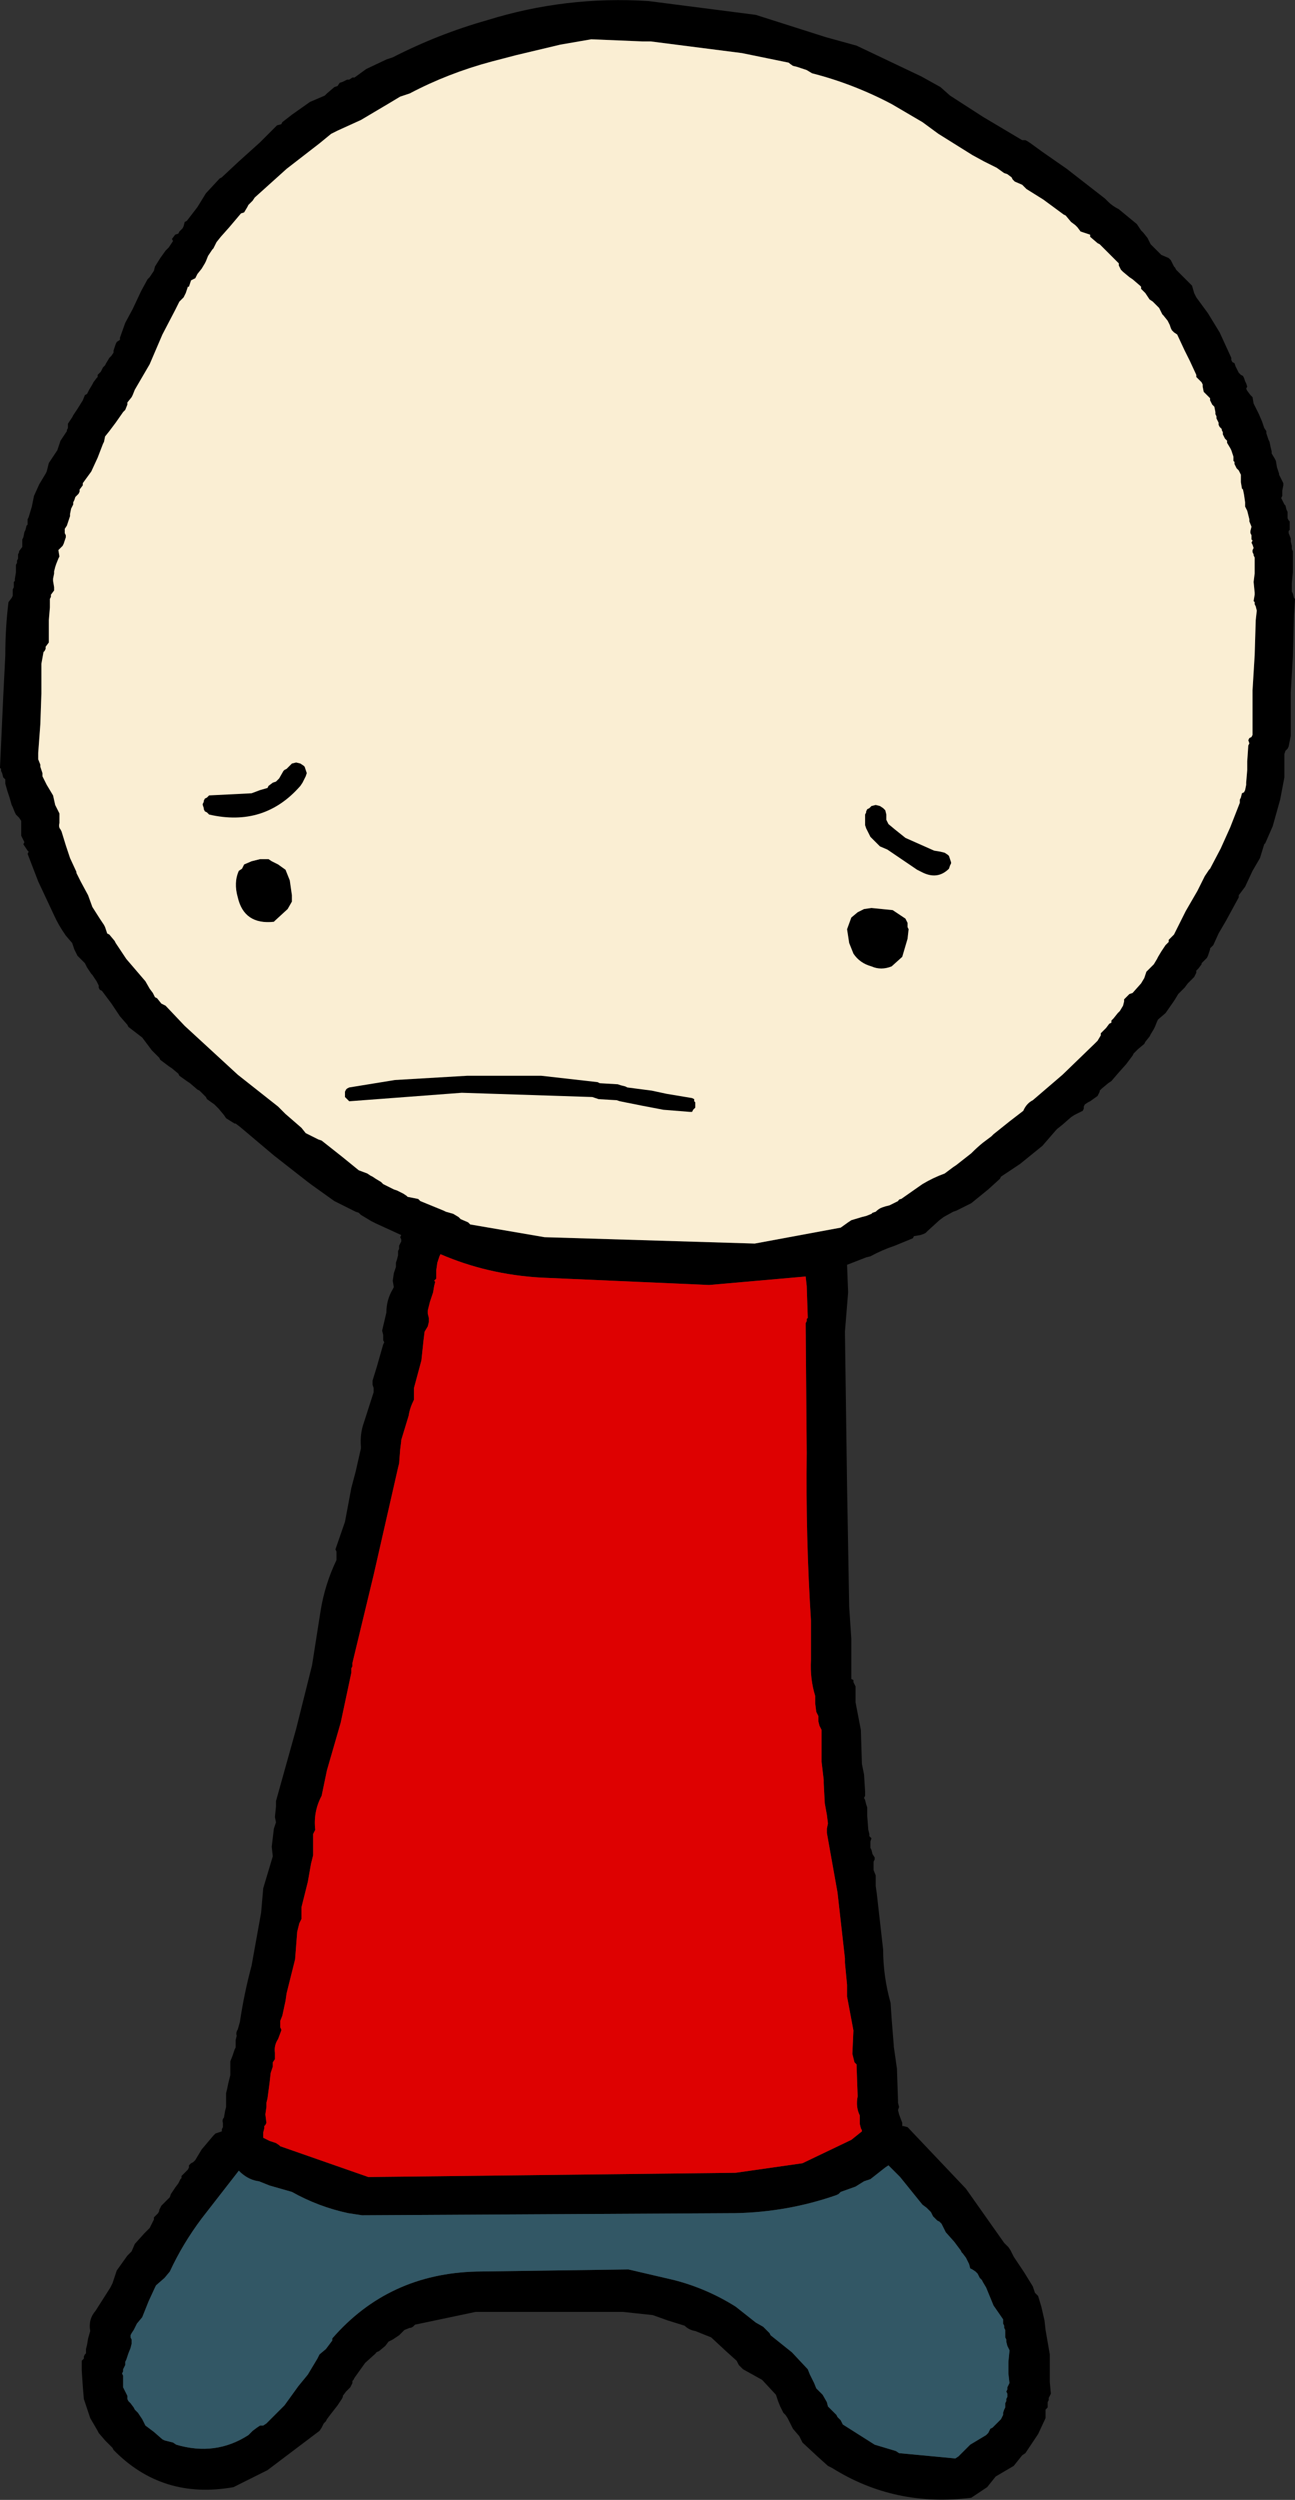 <?xml version="1.0" encoding="UTF-8" standalone="no"?>
<svg xmlns:xlink="http://www.w3.org/1999/xlink" height="117.7px" width="61.0px" xmlns="http://www.w3.org/2000/svg">
  <rect width="100%" height="100%" fill="#333333" stroke="none"/>
  <g transform="matrix(1.0, 0.0, 0.0, 1.0, -67.7, 44.9)">
    <path d="M81.45 -39.5 L82.3 -40.1 83.0 -40.4 83.1 -40.5 83.45 -40.8 83.6 -40.85 83.7 -41.0 83.85 -41.05 84.05 -41.15 84.15 -41.15 84.3 -41.25 84.4 -41.25 84.95 -41.65 85.9 -42.1 86.2 -42.2 Q88.35 -43.3 90.65 -43.95 94.35 -45.1 98.25 -44.85 L103.3 -44.2 106.6 -43.15 108.05 -42.75 111.1 -41.3 112.0 -40.8 112.45 -40.4 114.0 -39.4 115.85 -38.3 116.0 -38.3 116.1 -38.25 116.25 -38.15 116.8 -37.75 117.95 -36.95 119.75 -35.55 119.9 -35.4 Q120.1 -35.2 120.4 -35.05 L121.25 -34.35 121.45 -34.05 121.55 -33.95 121.75 -33.7 121.9 -33.4 122.4 -32.9 122.75 -32.75 122.85 -32.65 122.9 -32.55 123.0 -32.35 123.05 -32.3 123.1 -32.2 123.45 -31.85 123.5 -31.8 123.85 -31.45 123.95 -31.1 124.0 -31.0 124.05 -30.9 124.6 -30.15 125.15 -29.25 125.7 -28.05 125.7 -27.95 125.75 -27.85 125.85 -27.8 125.9 -27.65 125.95 -27.55 126.0 -27.45 126.05 -27.35 126.15 -27.25 126.25 -27.2 126.3 -27.1 126.35 -26.95 126.4 -26.85 126.45 -26.7 126.4 -26.6 126.45 -26.5 126.6 -26.3 126.7 -26.2 126.75 -25.9 126.8 -25.8 126.95 -25.5 127.0 -25.4 127.15 -25.05 127.25 -24.75 127.35 -24.6 127.35 -24.5 127.45 -24.2 127.5 -24.1 127.55 -23.85 127.6 -23.65 127.6 -23.55 127.75 -23.3 127.8 -23.2 127.85 -22.9 127.95 -22.6 127.95 -22.55 128.0 -22.45 128.15 -22.15 128.15 -22.05 128.1 -21.8 128.1 -21.65 128.1 -21.55 128.05 -21.45 128.2 -21.15 128.25 -21.1 128.3 -20.9 128.35 -20.8 128.35 -20.7 128.35 -20.6 128.35 -20.5 128.4 -20.4 128.45 -20.35 128.45 -20.25 128.45 -20.15 128.45 -19.95 128.4 -19.9 128.4 -19.8 128.5 -19.55 128.5 -19.5 128.5 -19.4 128.55 -19.2 128.55 -19.1 128.55 -19.05 128.6 -18.95 128.6 -18.9 128.6 -18.6 128.6 -18.4 128.6 -17.95 128.55 -17.45 128.55 -17.15 128.55 -17.05 128.6 -16.95 128.65 -16.75 128.7 -16.7 128.65 -15.95 128.6 -14.0 128.5 -12.3 128.5 -10.25 128.4 -9.75 128.35 -9.65 128.25 -9.55 128.2 -9.4 128.2 -9.05 128.2 -8.3 128.0 -7.25 127.65 -6.0 127.3 -5.2 127.25 -5.15 127.05 -4.5 126.7 -3.9 126.35 -3.15 126.05 -2.75 126.05 -2.65 125.75 -2.1 125.45 -1.55 125.1 -0.95 124.85 -0.4 124.8 -0.35 124.7 -0.25 124.7 -0.2 124.6 0.1 124.55 0.2 124.35 0.4 124.3 0.45 124.3 0.5 124.15 0.7 124.05 0.8 124.05 0.9 124.0 1.0 123.95 1.1 123.85 1.2 123.75 1.3 123.7 1.35 123.65 1.4 123.5 1.6 123.4 1.7 123.3 1.8 123.2 1.9 123.05 2.15 122.95 2.3 122.6 2.8 122.25 3.1 122.2 3.2 122.1 3.45 122.05 3.55 121.9 3.8 121.85 3.9 121.65 4.15 121.6 4.25 121.3 4.5 121.1 4.7 121.05 4.8 120.9 5.0 120.75 5.2 120.35 5.65 120.05 6.0 119.9 6.1 119.6 6.35 119.5 6.45 119.5 6.5 119.45 6.6 119.4 6.7 119.05 6.95 118.95 7.0 118.8 7.1 118.75 7.2 118.75 7.3 118.7 7.4 118.3 7.6 118.15 7.7 117.75 8.05 117.5 8.25 117.45 8.3 116.8 9.05 115.75 9.9 114.85 10.5 114.8 10.6 114.25 11.1 113.45 11.75 112.75 12.1 112.6 12.15 112.15 12.4 111.95 12.55 111.4 13.05 111.3 13.15 111.2 13.2 111.05 13.25 110.75 13.3 110.7 13.4 109.85 13.75 Q109.25 13.95 108.7 14.25 L108.5 14.3 107.6 14.65 107.65 15.95 107.5 17.8 107.6 25.05 107.7 30.75 107.8 32.25 107.8 34.05 107.8 34.15 107.9 34.2 107.9 34.3 108.0 34.5 108.0 34.7 108.0 34.95 108.0 35.25 108.25 36.55 108.3 38.15 108.4 38.65 108.45 39.45 108.45 39.65 108.4 39.75 108.45 39.85 108.5 40.05 108.55 40.2 108.55 40.6 108.6 41.25 108.65 41.45 108.65 41.55 108.75 41.65 108.7 41.8 108.7 42.0 108.7 42.1 108.75 42.2 108.8 42.4 108.9 42.55 108.9 42.65 108.85 42.75 108.85 42.95 108.85 43.15 108.95 43.4 108.95 43.9 109.0 44.25 109.3 46.9 Q109.3 48.15 109.65 49.4 L109.7 50.15 109.8 51.4 109.8 51.45 109.95 52.5 110.0 54.0 110.0 54.1 110.05 54.3 110.0 54.45 110.05 54.65 110.2 55.05 110.2 55.2 110.25 55.2 110.45 55.25 113.2 58.15 115.0 60.7 115.1 60.8 115.2 60.9 115.3 61.05 115.45 61.35 115.65 61.65 115.95 62.1 116.35 62.75 116.45 63.05 116.55 63.15 116.6 63.2 116.75 63.7 116.9 64.35 116.95 64.8 117.15 65.95 117.15 67.25 117.2 67.8 117.15 67.9 117.1 68.0 117.1 68.1 117.05 68.2 117.05 68.3 117.05 68.4 117.05 68.45 116.95 68.55 116.95 68.65 116.95 68.75 116.95 68.85 116.95 68.95 116.6 69.7 116.0 70.6 115.85 70.7 115.45 71.2 114.6 71.7 114.2 72.2 113.45 72.7 Q109.85 73.15 106.9 71.3 L106.7 71.2 106.2 70.75 105.5 70.1 105.45 70.0 105.4 69.9 105.35 69.8 105.05 69.45 104.8 68.95 104.7 68.8 104.6 68.7 104.55 68.6 104.45 68.4 104.35 68.15 104.25 67.85 103.6 67.15 102.7 66.65 102.6 66.55 102.5 66.45 102.45 66.35 102.4 66.25 101.9 65.8 101.2 65.15 100.45 64.85 Q100.15 64.8 99.95 64.6 L99.15 64.35 98.45 64.1 97.05 63.95 90.1 63.95 87.25 64.55 87.15 64.65 87.05 64.7 87.0 64.7 86.75 64.8 86.65 64.9 86.6 64.95 86.5 65.05 86.35 65.15 86.2 65.25 86.0 65.35 85.85 65.55 85.55 65.8 Q85.4 65.85 85.4 65.9 L84.9 66.35 84.4 67.05 84.35 67.15 84.3 67.2 84.3 67.3 84.25 67.4 84.2 67.5 84.0 67.7 83.85 67.9 83.85 67.95 83.8 68.05 83.6 68.35 83.25 68.8 83.1 69.0 83.05 69.1 82.95 69.2 82.85 69.4 82.75 69.55 80.3 71.4 78.7 72.2 Q75.35 72.8 73.05 70.45 L73.0 70.35 72.95 70.3 72.65 70.0 72.35 69.65 72.3 69.55 71.95 68.95 71.75 68.35 71.65 68.05 71.6 67.45 71.55 66.7 71.55 66.25 71.65 66.15 71.65 66.05 71.7 65.95 71.75 65.9 71.75 65.8 71.75 65.7 71.8 65.5 71.85 65.2 71.95 64.85 Q71.85 64.3 72.2 63.9 L72.9 62.8 73.0 62.6 73.2 62.0 73.7 61.3 73.9 61.1 74.05 60.75 74.5 60.25 74.7 60.05 74.75 60.0 74.8 59.9 74.85 59.8 74.95 59.6 74.95 59.5 75.05 59.4 75.15 59.3 75.2 59.2 75.2 59.15 75.25 59.05 75.3 58.95 75.4 58.85 75.5 58.75 75.7 58.55 75.75 58.4 75.95 58.1 76.1 57.9 76.15 57.8 76.2 57.7 76.25 57.65 76.25 57.55 76.35 57.45 76.45 57.35 76.55 57.25 76.6 57.15 76.6 57.05 76.7 56.95 76.8 56.9 76.9 56.8 77.2 56.3 77.75 55.65 77.85 55.55 78.15 55.45 78.15 55.35 78.2 55.25 78.2 55.05 Q78.15 54.9 78.25 54.8 L78.3 54.5 78.35 54.3 78.35 54.05 78.35 53.65 78.4 53.45 78.45 53.2 78.55 52.8 78.55 52.7 78.55 52.65 78.55 52.55 78.55 52.45 78.55 52.35 78.55 52.15 78.65 51.9 78.75 51.6 78.8 51.5 78.8 51.4 78.8 51.3 78.8 51.2 78.8 51.15 78.85 50.95 Q78.8 50.8 78.9 50.65 L79.0 50.3 Q79.2 48.95 79.55 47.65 L80.0 45.15 80.1 44.0 80.55 42.5 80.5 42.05 80.6 41.2 80.7 40.9 80.65 40.65 80.7 40.15 80.7 39.9 81.65 36.5 82.4 33.5 82.8 30.95 Q83.0 29.7 83.55 28.55 L83.55 28.45 83.55 28.35 83.55 28.25 83.55 28.15 83.5 28.05 83.95 26.75 84.25 25.15 84.45 24.4 84.7 23.3 84.7 23.2 Q84.65 22.6 84.85 22.05 L85.3 20.65 85.3 20.55 85.3 20.45 85.25 20.3 85.25 20.1 85.45 19.45 85.75 18.4 85.8 18.3 85.75 18.2 85.75 18.15 85.75 17.95 85.7 17.75 85.9 16.9 Q85.9 16.3 86.2 15.8 L86.25 15.7 86.2 15.4 86.25 15.05 86.35 14.75 86.35 14.65 86.35 14.55 86.4 14.4 86.45 14.2 86.45 14.1 86.45 14.0 86.5 13.9 86.5 13.8 86.5 13.75 86.55 13.65 86.6 13.55 86.6 13.45 86.55 13.35 86.6 13.25 85.4 12.7 85.2 12.6 84.7 12.3 84.6 12.2 84.45 12.15 83.45 11.65 82.4 10.9 82.2 10.75 81.75 10.4 80.6 9.5 79.0 8.15 78.8 8.0 78.75 8.0 78.35 7.75 78.25 7.6 78.0 7.3 77.9 7.2 77.8 7.1 77.45 6.85 77.4 6.75 77.1 6.45 77.0 6.4 76.65 6.1 76.5 6.0 76.15 5.75 76.1 5.65 75.8 5.4 75.65 5.3 75.25 5.0 75.2 4.9 74.85 4.55 74.4 3.95 73.75 3.45 73.7 3.35 73.35 2.95 72.95 2.35 72.5 1.75 72.4 1.7 72.35 1.6 72.35 1.5 72.3 1.4 72.25 1.3 72.05 1.0 72.0 0.95 71.8 0.65 71.75 0.55 71.7 0.45 71.45 0.2 71.35 0.1 71.2 -0.2 71.1 -0.5 70.8 -0.85 Q70.45 -1.35 70.25 -1.8 L69.5 -3.4 69.0 -4.7 69.05 -4.8 69.0 -4.85 68.8 -5.15 68.85 -5.25 68.7 -5.55 68.7 -5.65 68.7 -5.75 68.7 -5.85 68.7 -5.95 68.7 -6.05 68.7 -6.25 68.6 -6.4 68.5 -6.5 68.45 -6.55 68.4 -6.65 68.3 -6.9 68.25 -7.0 68.15 -7.35 68.05 -7.65 67.95 -8.0 67.95 -8.1 67.95 -8.2 67.85 -8.3 67.8 -8.5 67.75 -8.6 67.75 -8.7 67.7 -8.75 67.75 -9.85 67.85 -12.05 67.95 -14.05 Q67.95 -15.35 68.1 -16.55 L68.25 -16.75 68.3 -16.85 68.3 -17.15 68.35 -17.25 68.35 -17.5 68.4 -17.55 68.4 -17.65 68.45 -17.95 68.45 -18.05 68.45 -18.2 68.45 -18.3 68.5 -18.4 68.5 -18.5 68.55 -18.6 68.55 -18.7 68.55 -18.8 68.6 -18.9 68.6 -18.95 68.75 -19.15 68.75 -19.25 68.75 -19.3 68.75 -19.4 68.75 -19.5 68.8 -19.6 68.85 -19.85 68.9 -19.95 68.95 -20.15 69.0 -20.2 69.0 -20.3 69.0 -20.35 69.0 -20.45 69.05 -20.55 69.2 -21.05 69.3 -21.55 69.55 -22.1 69.85 -22.6 69.9 -22.7 70.0 -23.1 70.4 -23.7 70.55 -24.15 70.85 -24.6 70.85 -24.65 70.9 -24.75 70.9 -24.85 70.9 -24.95 71.1 -25.25 71.15 -25.35 71.35 -25.65 71.6 -26.05 71.7 -26.3 71.8 -26.35 71.85 -26.45 71.9 -26.55 72.05 -26.8 72.1 -26.9 72.25 -27.1 72.3 -27.15 72.3 -27.25 72.45 -27.4 72.5 -27.5 72.55 -27.6 72.65 -27.7 72.7 -27.8 72.85 -28.05 72.95 -28.15 73.05 -28.3 73.05 -28.4 73.15 -28.7 73.2 -28.8 73.35 -28.9 73.35 -29.0 73.6 -29.7 73.95 -30.35 74.35 -31.2 74.65 -31.75 74.75 -31.85 74.95 -32.15 75.0 -32.35 75.25 -32.75 75.5 -33.1 75.6 -33.2 75.65 -33.25 75.85 -33.55 75.8 -33.65 75.95 -33.85 76.1 -33.9 76.15 -34.0 76.25 -34.1 76.3 -34.15 76.35 -34.25 76.4 -34.45 76.5 -34.5 77.0 -35.15 77.4 -35.8 78.05 -36.5 78.15 -36.55 78.2 -36.6 78.95 -37.3 79.95 -38.2 80.75 -39.0 80.95 -39.05 81.0 -39.15 81.45 -39.5 M84.7 -39.25 L83.6 -38.75 83.3 -38.6 82.75 -38.15 81.2 -36.95 79.7 -35.6 79.6 -35.45 79.5 -35.35 79.4 -35.25 79.35 -35.15 79.2 -34.9 79.05 -34.85 78.5 -34.2 78.1 -33.75 77.9 -33.5 77.75 -33.2 77.7 -33.15 77.5 -32.85 77.4 -32.6 77.35 -32.5 77.2 -32.25 77.0 -32.0 76.9 -31.8 76.7 -31.7 76.6 -31.4 76.55 -31.4 76.45 -31.1 76.35 -30.9 76.15 -30.7 75.95 -30.3 75.35 -29.15 74.75 -27.75 74.05 -26.55 73.95 -26.3 73.9 -26.2 73.7 -25.95 73.7 -25.85 73.6 -25.6 73.5 -25.5 73.15 -25.0 72.85 -24.6 72.65 -24.35 72.6 -24.1 72.55 -24.0 72.3 -23.35 72.0 -22.7 71.6 -22.15 71.6 -22.05 71.45 -21.85 71.45 -21.75 71.4 -21.65 71.25 -21.5 71.2 -21.35 71.15 -21.25 71.15 -21.15 71.05 -20.95 71.0 -20.7 71.0 -20.6 70.9 -20.3 70.85 -20.15 70.75 -20.0 70.75 -19.9 70.75 -19.8 70.8 -19.7 70.8 -19.6 70.7 -19.3 70.65 -19.2 70.45 -19.0 70.5 -18.7 70.45 -18.6 70.35 -18.35 70.3 -18.2 70.25 -18.0 70.25 -17.9 70.2 -17.65 70.2 -17.55 70.25 -17.25 70.25 -17.15 70.25 -17.1 70.1 -16.9 70.1 -16.8 70.05 -16.7 70.05 -16.6 70.05 -16.4 70.05 -16.3 70.0 -15.7 70.0 -15.35 70.0 -14.65 69.85 -14.45 69.85 -14.35 69.8 -14.25 69.75 -14.2 69.65 -13.65 69.65 -12.25 69.6 -10.8 69.5 -9.45 69.5 -9.15 69.6 -8.9 69.6 -8.8 69.7 -8.5 69.7 -8.4 69.7 -8.35 69.85 -8.05 69.9 -7.95 70.2 -7.45 70.3 -7.0 70.5 -6.6 70.5 -6.4 70.5 -6.3 70.5 -6.2 70.5 -6.15 Q70.45 -5.95 70.55 -5.85 L70.6 -5.75 70.8 -5.1 71.0 -4.5 71.3 -3.85 71.3 -3.8 71.45 -3.5 71.5 -3.4 71.85 -2.75 72.05 -2.2 72.4 -1.65 72.6 -1.35 72.65 -1.25 72.75 -0.95 72.85 -0.9 73.1 -0.6 73.15 -0.5 73.65 0.25 74.55 1.3 74.75 1.65 74.9 1.85 74.95 1.95 75.0 2.05 75.1 2.1 75.3 2.35 75.5 2.45 76.4 3.4 78.9 5.7 80.8 7.2 81.05 7.45 81.15 7.55 81.9 8.2 82.1 8.45 82.7 8.75 82.85 8.8 83.8 9.55 84.6 10.2 85.0 10.35 85.15 10.45 85.25 10.5 85.4 10.6 85.65 10.75 85.75 10.85 86.25 11.1 86.4 11.15 86.7 11.3 86.85 11.4 86.9 11.45 87.4 11.55 87.5 11.65 88.6 12.1 88.7 12.15 89.05 12.25 89.3 12.4 89.4 12.5 89.75 12.65 89.85 12.75 93.35 13.35 103.25 13.65 107.3 12.9 107.65 12.65 107.8 12.55 108.3 12.4 108.5 12.35 108.75 12.25 108.8 12.2 108.95 12.15 Q109.1 12.0 109.25 11.95 L109.4 11.9 109.6 11.85 110.0 11.65 Q110.05 11.55 110.15 11.55 L111.15 10.85 Q111.65 10.55 112.2 10.35 L112.6 10.05 112.75 9.95 113.45 9.4 Q113.75 9.1 114.0 8.9 L114.4 8.6 114.5 8.5 115.25 7.9 115.9 7.4 Q116.05 7.05 116.35 6.9 L117.75 5.7 119.25 4.25 119.4 4.1 119.55 3.85 119.55 3.75 119.8 3.5 119.95 3.3 120.05 3.25 120.05 3.15 120.15 3.05 120.35 2.8 120.45 2.7 120.6 2.45 120.65 2.25 120.65 2.15 120.9 1.9 121.05 1.85 121.45 1.4 121.6 1.15 121.7 0.85 121.85 0.7 121.95 0.6 122.05 0.5 122.2 0.25 122.25 0.15 122.4 -0.1 122.6 -0.4 122.75 -0.55 122.75 -0.65 122.9 -0.8 123.0 -0.9 123.15 -1.2 123.2 -1.3 123.55 -2.0 124.1 -2.95 124.45 -3.65 124.65 -3.95 124.7 -4.0 125.2 -4.95 125.65 -5.95 126.1 -7.1 126.1 -7.15 126.1 -7.25 126.15 -7.35 126.2 -7.55 126.3 -7.6 126.35 -7.7 126.4 -7.95 126.4 -8.05 126.45 -8.65 126.45 -9.05 126.5 -9.8 126.55 -9.9 126.5 -10.05 126.55 -10.15 126.65 -10.2 126.7 -10.3 126.7 -10.95 126.7 -12.4 126.8 -14.05 126.85 -15.7 126.9 -16.15 126.85 -16.35 126.8 -16.45 126.8 -16.55 126.75 -16.6 126.8 -16.9 126.8 -17.0 126.75 -17.5 126.8 -17.9 126.8 -18.65 126.75 -18.75 126.75 -18.8 126.7 -18.9 126.7 -19.0 126.75 -19.1 126.7 -19.25 126.65 -19.35 126.7 -19.45 126.65 -19.5 126.65 -19.7 126.6 -19.8 126.6 -19.9 126.65 -20.1 126.55 -20.35 126.55 -20.45 126.45 -20.85 126.35 -21.05 126.35 -21.25 126.3 -21.6 126.25 -21.85 126.2 -21.9 126.15 -22.2 126.15 -22.3 126.15 -22.4 126.15 -22.45 126.15 -22.55 126.1 -22.65 126.05 -22.75 125.95 -22.85 125.9 -22.95 125.85 -23.05 125.85 -23.15 125.8 -23.2 125.8 -23.3 125.8 -23.4 125.7 -23.7 125.65 -23.8 125.5 -24.05 125.5 -24.15 125.4 -24.25 125.3 -24.45 125.3 -24.55 125.25 -24.65 125.25 -24.7 125.15 -24.8 125.1 -24.9 125.1 -25.0 125.0 -25.2 125.0 -25.3 124.95 -25.4 124.95 -25.5 124.9 -25.75 124.8 -25.85 124.75 -25.95 124.7 -26.05 124.7 -26.15 124.65 -26.2 124.45 -26.4 124.4 -26.45 124.35 -26.7 124.35 -26.8 124.3 -26.9 124.05 -27.15 124.05 -27.25 123.75 -27.9 123.5 -28.4 123.15 -29.15 123.0 -29.25 122.9 -29.35 122.85 -29.45 122.8 -29.6 122.75 -29.7 122.7 -29.8 122.5 -30.05 122.45 -30.1 122.3 -30.4 122.0 -30.7 121.85 -30.8 121.65 -31.1 121.45 -31.3 121.45 -31.4 121.4 -31.45 121.05 -31.75 120.9 -31.85 120.6 -32.1 120.5 -32.2 120.45 -32.3 120.4 -32.4 120.4 -32.5 120.05 -32.85 120.0 -32.9 119.85 -33.05 119.5 -33.4 119.4 -33.45 119.05 -33.75 119.05 -33.85 118.75 -33.95 118.6 -34.0 118.45 -34.2 118.35 -34.3 118.15 -34.45 117.9 -34.75 117.8 -34.8 116.85 -35.5 116.05 -36.0 115.95 -36.1 115.85 -36.2 115.5 -36.35 115.4 -36.45 115.35 -36.55 115.15 -36.7 115.0 -36.75 114.65 -37.0 114.05 -37.3 113.5 -37.6 111.9 -38.6 111.15 -39.15 109.7 -40.0 Q107.9 -40.95 105.95 -41.45 L105.7 -41.6 105.25 -41.75 105.05 -41.8 Q104.9 -41.9 104.85 -41.95 L102.65 -42.4 98.35 -42.95 97.95 -42.95 95.55 -43.05 94.1 -42.8 92.0 -42.3 90.85 -42.0 Q88.8 -41.45 87.0 -40.5 L86.55 -40.35 86.05 -40.05 84.7 -39.25 M78.95 -3.9 L79.1 -4.0 79.15 -4.1 79.2 -4.2 79.55 -4.35 79.95 -4.45 80.15 -4.45 80.35 -4.45 80.5 -4.35 80.8 -4.2 81.15 -3.95 81.35 -3.45 81.45 -2.75 81.45 -2.45 81.25 -2.1 80.65 -1.55 80.6 -1.5 Q79.2 -1.35 78.9 -2.65 78.7 -3.35 78.95 -3.9 M108.75 -2.15 L109.75 -2.05 110.35 -1.65 110.4 -1.55 110.45 -1.45 110.45 -1.25 110.5 -1.15 110.45 -0.7 110.2 0.15 109.7 0.6 Q109.2 0.8 108.75 0.6 108.2 0.45 107.9 0.0 L107.7 -0.5 107.6 -1.15 107.8 -1.7 108.1 -1.95 108.4 -2.1 108.75 -2.15 M105.65 15.2 L101.1 15.6 93.15 15.25 Q90.65 15.1 88.45 14.15 L88.4 14.25 88.3 14.55 88.25 14.9 88.25 15.0 88.25 15.1 88.25 15.2 88.25 15.3 88.15 15.4 88.2 15.45 88.15 15.65 88.1 15.95 87.95 16.4 87.85 16.8 87.85 16.9 87.85 16.95 87.9 17.15 87.9 17.35 87.85 17.55 87.7 17.8 87.65 18.2 87.55 19.15 87.2 20.45 87.2 20.55 87.2 20.65 87.2 20.8 87.2 21.0 Q87.0 21.4 86.95 21.75 L86.6 22.9 86.6 22.95 86.55 23.35 86.5 24.0 86.45 24.2 85.3 29.25 84.3 33.4 84.3 33.45 84.3 33.55 84.25 33.65 84.25 33.75 84.25 33.85 83.75 36.2 83.1 38.45 82.85 39.65 Q82.45 40.4 82.55 41.25 L82.5 41.35 82.45 41.45 82.45 41.55 82.45 41.7 82.45 42.0 82.45 42.45 82.35 42.85 82.2 43.7 81.9 44.9 81.9 45.0 81.9 45.1 81.9 45.2 81.9 45.3 81.9 45.4 81.9 45.45 81.85 45.55 81.8 45.65 81.75 45.85 81.7 46.05 81.6 47.35 81.2 48.95 81.15 49.3 81.0 50.0 80.9 50.25 80.9 50.35 80.9 50.45 80.9 50.55 80.95 50.65 80.95 50.7 80.8 51.1 Q80.6 51.4 80.65 51.75 L80.65 52.05 80.55 52.2 80.55 52.4 80.45 52.7 80.4 53.15 80.3 53.9 80.25 54.1 80.25 54.3 80.2 54.65 80.25 55.05 80.2 55.15 80.15 55.2 80.15 55.3 80.1 55.5 80.1 55.6 80.1 55.7 80.1 55.75 80.4 55.9 80.7 56.0 80.85 56.1 80.9 56.15 85.05 57.6 102.35 57.4 105.5 56.95 107.8 55.85 108.3 55.45 108.3 55.4 108.25 55.3 108.2 55.1 108.2 55.0 108.2 54.9 108.2 54.8 108.2 54.7 Q108.0 54.3 108.1 53.8 L108.05 52.4 108.05 52.3 107.95 52.2 107.9 52.0 107.85 51.8 107.9 50.7 107.6 49.1 107.6 48.55 107.5 47.5 107.5 47.3 107.15 44.2 106.65 41.4 106.65 41.2 106.7 40.95 106.65 40.55 106.55 40.0 106.5 39.05 106.5 38.9 106.4 38.05 106.4 36.7 106.4 36.65 106.4 36.55 106.35 36.45 106.3 36.35 106.25 36.15 106.25 36.05 106.25 35.95 106.25 35.9 106.15 35.7 106.1 35.3 106.1 34.95 Q105.85 34.15 105.9 33.25 L105.9 31.4 Q105.65 27.45 105.7 23.5 L105.65 17.4 105.7 17.3 105.7 17.2 105.75 17.15 105.7 15.65 105.65 15.2 M80.4 58.0 L79.9 57.8 Q79.45 57.75 79.05 57.4 L78.95 57.3 77.2 59.55 Q76.3 60.75 75.7 62.05 L75.45 62.35 75.05 62.7 75.0 62.8 74.7 63.45 74.4 64.2 74.15 64.5 74.1 64.6 74.0 64.8 73.9 64.95 73.85 65.05 73.85 65.15 73.9 65.25 73.9 65.35 73.9 65.45 73.85 65.65 73.75 65.9 73.65 66.2 73.6 66.3 73.6 66.4 73.6 66.45 73.55 66.55 73.5 66.65 73.5 66.75 73.45 66.85 73.5 66.95 73.5 67.05 73.5 67.2 73.5 67.4 73.5 67.5 73.6 67.7 73.7 67.9 73.7 68.05 73.75 68.15 73.85 68.25 74.0 68.45 74.05 68.55 74.2 68.7 74.4 69.0 74.55 69.3 74.95 69.6 75.35 69.95 75.45 70.0 75.65 70.05 75.85 70.1 76.0 70.2 Q77.85 70.75 79.4 69.75 L79.5 69.65 79.6 69.55 79.8 69.4 79.95 69.3 80.1 69.3 80.25 69.2 81.1 68.35 81.75 67.45 82.2 66.9 82.65 66.15 82.75 65.95 83.05 65.7 83.35 65.3 83.35 65.2 Q86.0 62.15 90.15 62.05 L97.3 61.95 99.45 62.45 Q101.0 62.85 102.35 63.7 L103.3 64.45 103.65 64.65 103.95 64.95 104.0 65.05 105.0 65.85 105.75 66.65 105.85 66.9 106.05 67.3 106.15 67.55 106.45 67.85 106.65 68.2 106.7 68.4 106.8 68.5 106.9 68.6 107.1 68.8 107.15 68.9 107.2 68.95 107.3 69.05 107.35 69.15 107.4 69.25 108.9 70.2 109.9 70.5 110.05 70.6 112.7 70.85 112.85 70.75 113.4 70.2 114.15 69.75 114.25 69.65 114.3 69.55 114.35 69.45 114.45 69.4 114.65 69.2 114.85 69.0 114.9 68.9 114.95 68.8 114.95 68.7 115.0 68.55 115.05 68.45 115.05 68.35 115.05 68.25 115.1 68.15 115.1 68.05 115.15 67.95 115.15 67.9 115.15 67.8 115.1 67.7 115.15 67.6 115.15 67.5 115.2 67.4 115.25 67.3 115.2 66.85 115.2 66.3 115.25 65.8 115.25 65.75 115.2 65.65 115.15 65.55 115.1 65.35 115.1 65.25 115.05 65.15 115.05 64.95 115.05 64.8 115.0 64.7 115.0 64.6 114.95 64.5 114.95 64.3 114.5 63.65 114.15 62.8 114.0 62.55 113.95 62.45 113.85 62.35 113.8 62.25 113.75 62.15 113.65 62.05 113.5 61.95 113.4 61.9 113.35 61.7 113.2 61.4 113.05 61.2 113.0 61.15 112.95 61.05 112.65 60.65 112.25 60.2 112.2 60.1 112.15 60.0 112.1 59.9 112.05 59.8 111.95 59.7 111.85 59.65 111.65 59.45 111.6 59.35 111.55 59.25 111.45 59.15 111.35 59.05 111.15 58.9 110.1 57.6 109.55 57.05 109.4 57.15 108.7 57.7 108.4 57.8 108.0 58.05 107.3 58.3 107.2 58.4 107.1 58.45 Q104.8 59.25 102.35 59.3 L84.75 59.4 84.1 59.3 Q82.7 59.0 81.45 58.3 L80.4 58.0" fill="#000000" fill-rule="evenodd" stroke="none"/>
    <path d="M108.75 -2.15 L108.4 -2.1 108.1 -1.95 107.8 -1.7 107.6 -1.15 107.7 -0.5 107.9 0.0 Q108.2 0.45 108.75 0.6 109.2 0.8 109.7 0.6 L110.2 0.15 110.45 -0.7 110.5 -1.15 110.45 -1.25 110.45 -1.45 110.4 -1.55 110.35 -1.65 109.75 -2.05 108.75 -2.15 M78.95 -3.9 Q78.7 -3.35 78.9 -2.65 79.2 -1.35 80.6 -1.5 L80.65 -1.55 81.25 -2.1 81.45 -2.45 81.45 -2.75 81.35 -3.45 81.15 -3.95 80.8 -4.2 80.5 -4.35 80.35 -4.45 80.15 -4.45 79.95 -4.45 79.55 -4.35 79.2 -4.2 79.15 -4.1 79.1 -4.0 78.95 -3.9 M84.7 -39.25 L86.05 -40.05 86.55 -40.35 87.0 -40.5 Q88.8 -41.45 90.85 -42.0 L92.0 -42.3 94.1 -42.8 95.55 -43.05 97.95 -42.95 98.35 -42.95 102.65 -42.4 104.85 -41.95 Q104.9 -41.9 105.05 -41.8 L105.25 -41.75 105.7 -41.6 105.95 -41.45 Q107.9 -40.95 109.7 -40.0 L111.15 -39.15 111.9 -38.6 113.5 -37.6 114.05 -37.3 114.65 -37.0 115.0 -36.75 115.15 -36.7 115.35 -36.55 115.4 -36.45 115.5 -36.35 115.85 -36.2 115.95 -36.1 116.05 -36.0 116.85 -35.5 117.8 -34.8 117.9 -34.75 118.15 -34.45 118.35 -34.3 118.45 -34.2 118.6 -34.0 118.75 -33.95 119.05 -33.85 119.05 -33.75 119.4 -33.45 119.5 -33.4 119.85 -33.05 120.0 -32.9 120.05 -32.85 120.4 -32.5 120.4 -32.4 120.45 -32.3 120.5 -32.2 120.6 -32.1 120.9 -31.85 121.05 -31.75 121.4 -31.45 121.45 -31.4 121.45 -31.3 121.65 -31.1 121.85 -30.8 122.0 -30.7 122.3 -30.4 122.45 -30.1 122.5 -30.05 122.7 -29.8 122.75 -29.7 122.8 -29.6 122.85 -29.45 122.9 -29.35 123.0 -29.25 123.15 -29.15 123.5 -28.4 123.75 -27.9 124.05 -27.25 124.05 -27.15 124.3 -26.9 124.35 -26.8 124.35 -26.7 124.4 -26.45 124.45 -26.4 124.65 -26.2 124.7 -26.15 124.7 -26.05 124.75 -25.95 124.8 -25.85 124.9 -25.75 124.95 -25.5 124.95 -25.4 125.0 -25.3 125.0 -25.2 125.1 -25.0 125.1 -24.9 125.15 -24.8 125.25 -24.7 125.25 -24.65 125.3 -24.55 125.3 -24.45 125.4 -24.25 125.5 -24.15 125.5 -24.05 125.65 -23.8 125.7 -23.7 125.8 -23.4 125.8 -23.3 125.8 -23.2 125.85 -23.15 125.85 -23.05 125.9 -22.95 125.95 -22.85 126.05 -22.75 126.1 -22.65 126.15 -22.55 126.15 -22.45 126.15 -22.4 126.15 -22.3 126.15 -22.2 126.2 -21.9 126.25 -21.85 126.3 -21.6 126.35 -21.25 126.35 -21.05 126.45 -20.85 126.55 -20.45 126.55 -20.35 126.65 -20.1 126.6 -19.9 126.6 -19.8 126.65 -19.7 126.65 -19.5 126.7 -19.45 126.65 -19.35 126.7 -19.25 126.75 -19.1 126.7 -19.0 126.7 -18.9 126.75 -18.8 126.75 -18.75 126.8 -18.65 126.8 -17.9 126.75 -17.5 126.8 -17.0 126.8 -16.9 126.75 -16.6 126.8 -16.55 126.8 -16.45 126.85 -16.35 126.9 -16.15 126.85 -15.7 126.8 -14.05 126.7 -12.4 126.7 -10.95 126.7 -10.3 126.65 -10.2 126.55 -10.15 126.5 -10.05 126.55 -9.9 126.5 -9.8 126.45 -9.05 126.45 -8.65 126.4 -8.05 126.4 -7.95 126.35 -7.7 126.3 -7.6 126.2 -7.55 126.15 -7.35 126.1 -7.25 126.1 -7.15 126.1 -7.1 125.65 -5.95 125.2 -4.95 124.7 -4.0 124.65 -3.95 124.45 -3.65 124.1 -2.95 123.55 -2.0 123.2 -1.3 123.15 -1.2 123.0 -0.9 122.9 -0.8 122.75 -0.65 122.75 -0.55 122.6 -0.4 122.4 -0.1 122.25 0.15 122.2 0.25 122.05 0.5 121.95 0.6 121.85 0.7 121.7 0.85 121.6 1.15 121.45 1.4 121.05 1.85 120.9 1.9 120.65 2.15 120.65 2.25 120.6 2.45 120.45 2.7 120.35 2.8 120.15 3.05 120.05 3.15 120.05 3.25 119.95 3.3 119.8 3.5 119.55 3.75 119.55 3.85 119.4 4.1 119.25 4.25 117.75 5.7 116.35 6.9 Q116.05 7.05 115.9 7.4 L115.25 7.9 114.5 8.5 114.4 8.6 114.0 8.9 Q113.75 9.1 113.45 9.4 L112.75 9.95 112.6 10.05 112.2 10.35 Q111.65 10.55 111.15 10.85 L110.15 11.55 Q110.05 11.55 110.0 11.65 L109.6 11.85 109.4 11.9 109.25 11.95 Q109.1 12.0 108.95 12.15 L108.8 12.2 108.75 12.25 108.5 12.35 108.3 12.4 107.8 12.55 107.65 12.65 107.3 12.9 103.25 13.65 93.35 13.35 89.85 12.75 89.75 12.65 89.4 12.5 89.3 12.4 89.05 12.25 88.7 12.15 88.6 12.1 87.5 11.65 87.4 11.55 86.9 11.45 86.85 11.4 86.7 11.3 86.4 11.15 86.25 11.1 85.75 10.85 85.65 10.75 85.4 10.6 85.25 10.5 85.15 10.45 85.0 10.35 84.6 10.2 83.8 9.55 82.85 8.8 82.7 8.75 82.1 8.45 81.9 8.2 81.15 7.55 81.05 7.45 80.8 7.2 78.9 5.7 76.4 3.4 75.5 2.45 75.3 2.35 75.1 2.1 75.0 2.05 74.95 1.95 74.9 1.85 74.75 1.65 74.55 1.3 73.65 0.25 73.15 -0.5 73.1 -0.6 72.85 -0.9 72.75 -0.95 72.65 -1.25 72.6 -1.35 72.4 -1.65 72.05 -2.2 71.85 -2.75 71.5 -3.4 71.45 -3.5 71.3 -3.8 71.3 -3.85 71.0 -4.5 70.8 -5.1 70.6 -5.75 70.55 -5.85 Q70.45 -5.95 70.5 -6.15 L70.5 -6.2 70.5 -6.3 70.5 -6.4 70.5 -6.6 70.3 -7.0 70.2 -7.45 69.9 -7.95 69.85 -8.05 69.7 -8.35 69.7 -8.4 69.7 -8.5 69.6 -8.8 69.6 -8.9 69.5 -9.15 69.5 -9.45 69.6 -10.8 69.65 -12.25 69.65 -13.65 69.75 -14.2 69.8 -14.25 69.85 -14.35 69.85 -14.45 70.0 -14.65 70.0 -15.35 70.0 -15.7 70.05 -16.3 70.05 -16.4 70.05 -16.6 70.05 -16.7 70.1 -16.8 70.1 -16.9 70.25 -17.1 70.25 -17.15 70.25 -17.25 70.2 -17.55 70.2 -17.65 70.25 -17.9 70.25 -18.0 70.3 -18.2 70.35 -18.35 70.45 -18.6 70.5 -18.7 70.45 -19.0 70.65 -19.2 70.7 -19.3 70.8 -19.6 70.8 -19.7 70.75 -19.8 70.75 -19.9 70.75 -20.0 70.85 -20.15 70.9 -20.3 71.0 -20.6 71.0 -20.7 71.05 -20.95 71.15 -21.15 71.15 -21.25 71.2 -21.35 71.25 -21.5 71.4 -21.65 71.45 -21.75 71.45 -21.85 71.6 -22.05 71.6 -22.15 72.0 -22.7 72.3 -23.35 72.55 -24.0 72.6 -24.1 72.65 -24.35 72.85 -24.6 73.15 -25.0 73.5 -25.5 73.6 -25.6 73.7 -25.85 73.7 -25.95 73.9 -26.2 73.95 -26.3 74.05 -26.55 74.75 -27.75 75.35 -29.15 75.95 -30.3 76.15 -30.7 76.35 -30.9 76.45 -31.1 76.55 -31.4 76.6 -31.4 76.7 -31.7 76.9 -31.8 77.0 -32.0 77.2 -32.25 77.35 -32.5 77.4 -32.6 77.5 -32.85 77.7 -33.15 77.75 -33.2 77.9 -33.5 78.1 -33.75 78.5 -34.2 79.05 -34.85 79.2 -34.9 79.35 -35.15 79.4 -35.25 79.5 -35.35 79.6 -35.45 79.7 -35.6 81.2 -36.95 82.75 -38.15 83.3 -38.6 83.6 -38.75 84.7 -39.25" fill="#faeed3" fill-rule="evenodd" stroke="none"/>
    <path d="M105.65 15.2 L105.7 15.65 105.75 17.15 105.7 17.2 105.7 17.3 105.65 17.4 105.7 23.5 Q105.65 27.45 105.9 31.4 L105.9 33.25 Q105.85 34.15 106.1 34.95 L106.1 35.3 106.15 35.7 106.25 35.9 106.25 35.95 106.25 36.05 106.25 36.15 106.3 36.35 106.35 36.45 106.4 36.55 106.4 36.65 106.4 36.7 106.4 38.05 106.5 38.9 106.5 39.05 106.55 40.0 106.65 40.55 106.7 40.95 106.65 41.2 106.65 41.4 107.15 44.2 107.5 47.3 107.5 47.5 107.6 48.55 107.6 49.1 107.9 50.7 107.85 51.8 107.9 52.0 107.95 52.2 108.05 52.3 108.05 52.4 108.1 53.8 Q108.0 54.3 108.2 54.7 L108.2 54.8 108.2 54.9 108.2 55.0 108.2 55.1 108.25 55.3 108.3 55.4 108.3 55.45 107.8 55.85 105.5 56.95 102.35 57.4 85.05 57.6 80.9 56.15 80.85 56.1 80.7 56.0 80.4 55.9 80.1 55.75 80.1 55.7 80.1 55.6 80.1 55.5 80.15 55.3 80.15 55.2 80.2 55.15 80.25 55.05 80.2 54.65 80.25 54.3 80.25 54.1 80.3 53.9 80.4 53.15 80.45 52.7 80.55 52.4 80.55 52.2 80.65 52.05 80.65 51.75 Q80.6 51.4 80.8 51.1 L80.95 50.7 80.95 50.65 80.9 50.55 80.9 50.45 80.9 50.35 80.9 50.25 81.0 50.0 81.15 49.3 81.2 48.95 81.6 47.35 81.7 46.05 81.75 45.85 81.8 45.65 81.85 45.55 81.9 45.45 81.9 45.4 81.9 45.3 81.9 45.2 81.9 45.1 81.9 45.0 81.9 44.9 82.2 43.7 82.35 42.85 82.45 42.45 82.45 42.0 82.45 41.7 82.45 41.55 82.45 41.45 82.5 41.35 82.55 41.25 Q82.45 40.4 82.85 39.65 L83.1 38.45 83.75 36.2 84.25 33.85 84.25 33.75 84.25 33.65 84.3 33.55 84.3 33.45 84.3 33.4 85.3 29.25 86.45 24.2 86.5 24.0 86.55 23.35 86.6 22.95 86.6 22.9 86.95 21.75 Q87.0 21.4 87.2 21.0 L87.2 20.8 87.2 20.65 87.2 20.55 87.2 20.45 87.55 19.15 87.65 18.2 87.7 17.8 87.85 17.55 87.9 17.35 87.9 17.15 87.85 16.95 87.85 16.9 87.85 16.8 87.95 16.4 88.1 15.95 88.15 15.65 88.2 15.45 88.15 15.4 88.25 15.3 88.25 15.2 88.25 15.1 88.25 15.0 88.25 14.9 88.3 14.55 88.4 14.25 88.45 14.15 Q90.65 15.1 93.15 15.25 L101.1 15.6 105.65 15.2" fill="#de0101" fill-rule="evenodd" stroke="none"/>
    <path d="M80.4 58.0 L81.45 58.3 Q82.7 59.0 84.1 59.3 L84.75 59.4 102.35 59.3 Q104.8 59.25 107.1 58.45 L107.2 58.4 107.3 58.3 108.0 58.05 108.4 57.8 108.7 57.7 109.4 57.15 109.55 57.05 110.1 57.6 111.15 58.9 111.35 59.05 111.45 59.15 111.55 59.25 111.6 59.35 111.65 59.45 111.85 59.65 111.95 59.7 112.05 59.8 112.1 59.9 112.15 60.0 112.2 60.1 112.25 60.2 112.65 60.65 112.95 61.05 113.0 61.15 113.05 61.2 113.2 61.4 113.35 61.7 113.4 61.9 113.5 61.95 113.65 62.05 113.75 62.15 113.8 62.25 113.85 62.35 113.95 62.45 114.0 62.55 114.15 62.8 114.5 63.65 114.95 64.3 114.95 64.5 115.0 64.6 115.0 64.7 115.05 64.8 115.05 64.95 115.05 65.15 115.1 65.25 115.1 65.35 115.15 65.55 115.2 65.65 115.25 65.75 115.25 65.8 115.2 66.3 115.2 66.85 115.25 67.3 115.2 67.4 115.15 67.5 115.15 67.6 115.1 67.7 115.15 67.8 115.15 67.9 115.15 67.95 115.1 68.05 115.1 68.15 115.05 68.25 115.05 68.35 115.05 68.45 115.0 68.55 114.95 68.7 114.95 68.8 114.9 68.9 114.85 69.0 114.65 69.2 114.45 69.4 114.35 69.45 114.3 69.55 114.25 69.65 114.15 69.75 113.4 70.2 112.85 70.75 112.7 70.85 110.05 70.6 109.9 70.5 108.9 70.2 107.4 69.25 107.35 69.15 107.3 69.05 107.2 68.95 107.15 68.9 107.1 68.8 106.9 68.6 106.8 68.5 106.7 68.4 106.65 68.2 106.45 67.85 106.15 67.55 106.05 67.3 105.85 66.9 105.75 66.65 105.0 65.85 104.0 65.05 103.95 64.95 103.65 64.65 103.3 64.45 102.35 63.7 Q101.0 62.85 99.45 62.45 L97.3 61.95 90.15 62.05 Q86.0 62.15 83.35 65.2 L83.35 65.3 83.05 65.7 82.75 65.95 82.65 66.15 82.2 66.9 81.75 67.45 81.1 68.35 80.25 69.2 80.1 69.3 79.95 69.3 79.8 69.4 79.6 69.55 79.5 69.65 79.4 69.75 Q77.85 70.75 76.0 70.2 L75.85 70.1 75.65 70.05 75.45 70.0 75.35 69.95 74.95 69.6 74.55 69.3 74.4 69.0 74.2 68.7 74.05 68.55 74.0 68.45 73.85 68.25 73.75 68.15 73.7 68.05 73.7 67.9 73.6 67.7 73.5 67.5 73.5 67.4 73.5 67.2 73.5 67.05 73.5 66.95 73.45 66.85 73.5 66.75 73.5 66.65 73.55 66.55 73.6 66.45 73.6 66.4 73.6 66.3 73.65 66.2 73.75 65.9 73.85 65.65 73.9 65.45 73.9 65.35 73.9 65.25 73.85 65.15 73.85 65.05 73.9 64.95 74.0 64.8 74.1 64.6 74.15 64.5 74.4 64.2 74.7 63.45 75.0 62.8 75.05 62.7 75.45 62.35 75.7 62.05 Q76.3 60.75 77.2 59.55 L78.95 57.3 79.05 57.4 Q79.45 57.75 79.9 57.8 L80.4 58.0" fill="#325765" fill-rule="evenodd" stroke="none"/>
    <path d="M100.4 6.85 L100.4 6.95 100.45 7.0 100.45 7.1 100.45 7.15 100.45 7.25 100.4 7.3 100.35 7.35 100.3 7.45 100.2 7.45 98.95 7.35 97.9 7.15 96.9 6.95 96.75 6.9 95.9 6.85 95.75 6.8 95.6 6.75 89.45 6.55 84.15 6.95 84.05 6.85 83.95 6.75 83.95 6.65 83.95 6.55 83.95 6.5 84.0 6.4 84.05 6.35 84.15 6.3 86.3 5.95 89.7 5.75 93.2 5.75 95.85 6.05 95.95 6.1 96.8 6.15 96.95 6.2 97.15 6.25 97.25 6.3 98.4 6.45 99.1 6.6 100.3 6.8 100.4 6.85" fill="#000000" fill-rule="evenodd" stroke="none"/>
    <path d="M77.3 -7.2 L77.35 -7.3 77.45 -7.35 77.55 -7.45 79.55 -7.55 79.95 -7.7 80.3 -7.8 80.35 -7.9 80.55 -8.05 80.7 -8.1 80.85 -8.25 81.05 -8.6 81.1 -8.65 81.2 -8.7 81.35 -8.85 81.45 -8.95 81.65 -9.0 81.85 -8.95 82.0 -8.85 82.05 -8.8 82.1 -8.65 82.15 -8.5 82.1 -8.35 81.95 -8.05 81.85 -7.9 Q80.15 -5.95 77.55 -6.55 L77.45 -6.65 77.35 -6.7 77.3 -6.8 77.3 -6.85 77.25 -7.0 77.25 -7.05 77.3 -7.15 77.3 -7.2 M108.75 -6.95 L108.95 -7.0 109.15 -6.95 109.3 -6.85 109.35 -6.8 109.4 -6.75 109.45 -6.55 109.45 -6.5 109.45 -6.4 109.45 -6.3 109.5 -6.2 109.55 -6.1 109.85 -5.85 110.35 -5.45 111.7 -4.85 112.0 -4.8 112.2 -4.75 112.35 -4.65 112.4 -4.6 112.45 -4.45 112.5 -4.3 112.5 -4.25 112.45 -4.15 112.4 -4.0 Q111.85 -3.45 111.1 -3.85 L110.9 -3.95 109.5 -4.9 109.15 -5.05 109.05 -5.15 108.9 -5.3 108.75 -5.45 108.7 -5.5 108.6 -5.7 108.5 -5.9 108.45 -6.05 108.45 -6.35 108.45 -6.55 108.5 -6.65 108.5 -6.7 108.55 -6.8 108.65 -6.85 108.75 -6.95" fill="#000000" fill-rule="evenodd" stroke="none"/>
  </g>
</svg>
